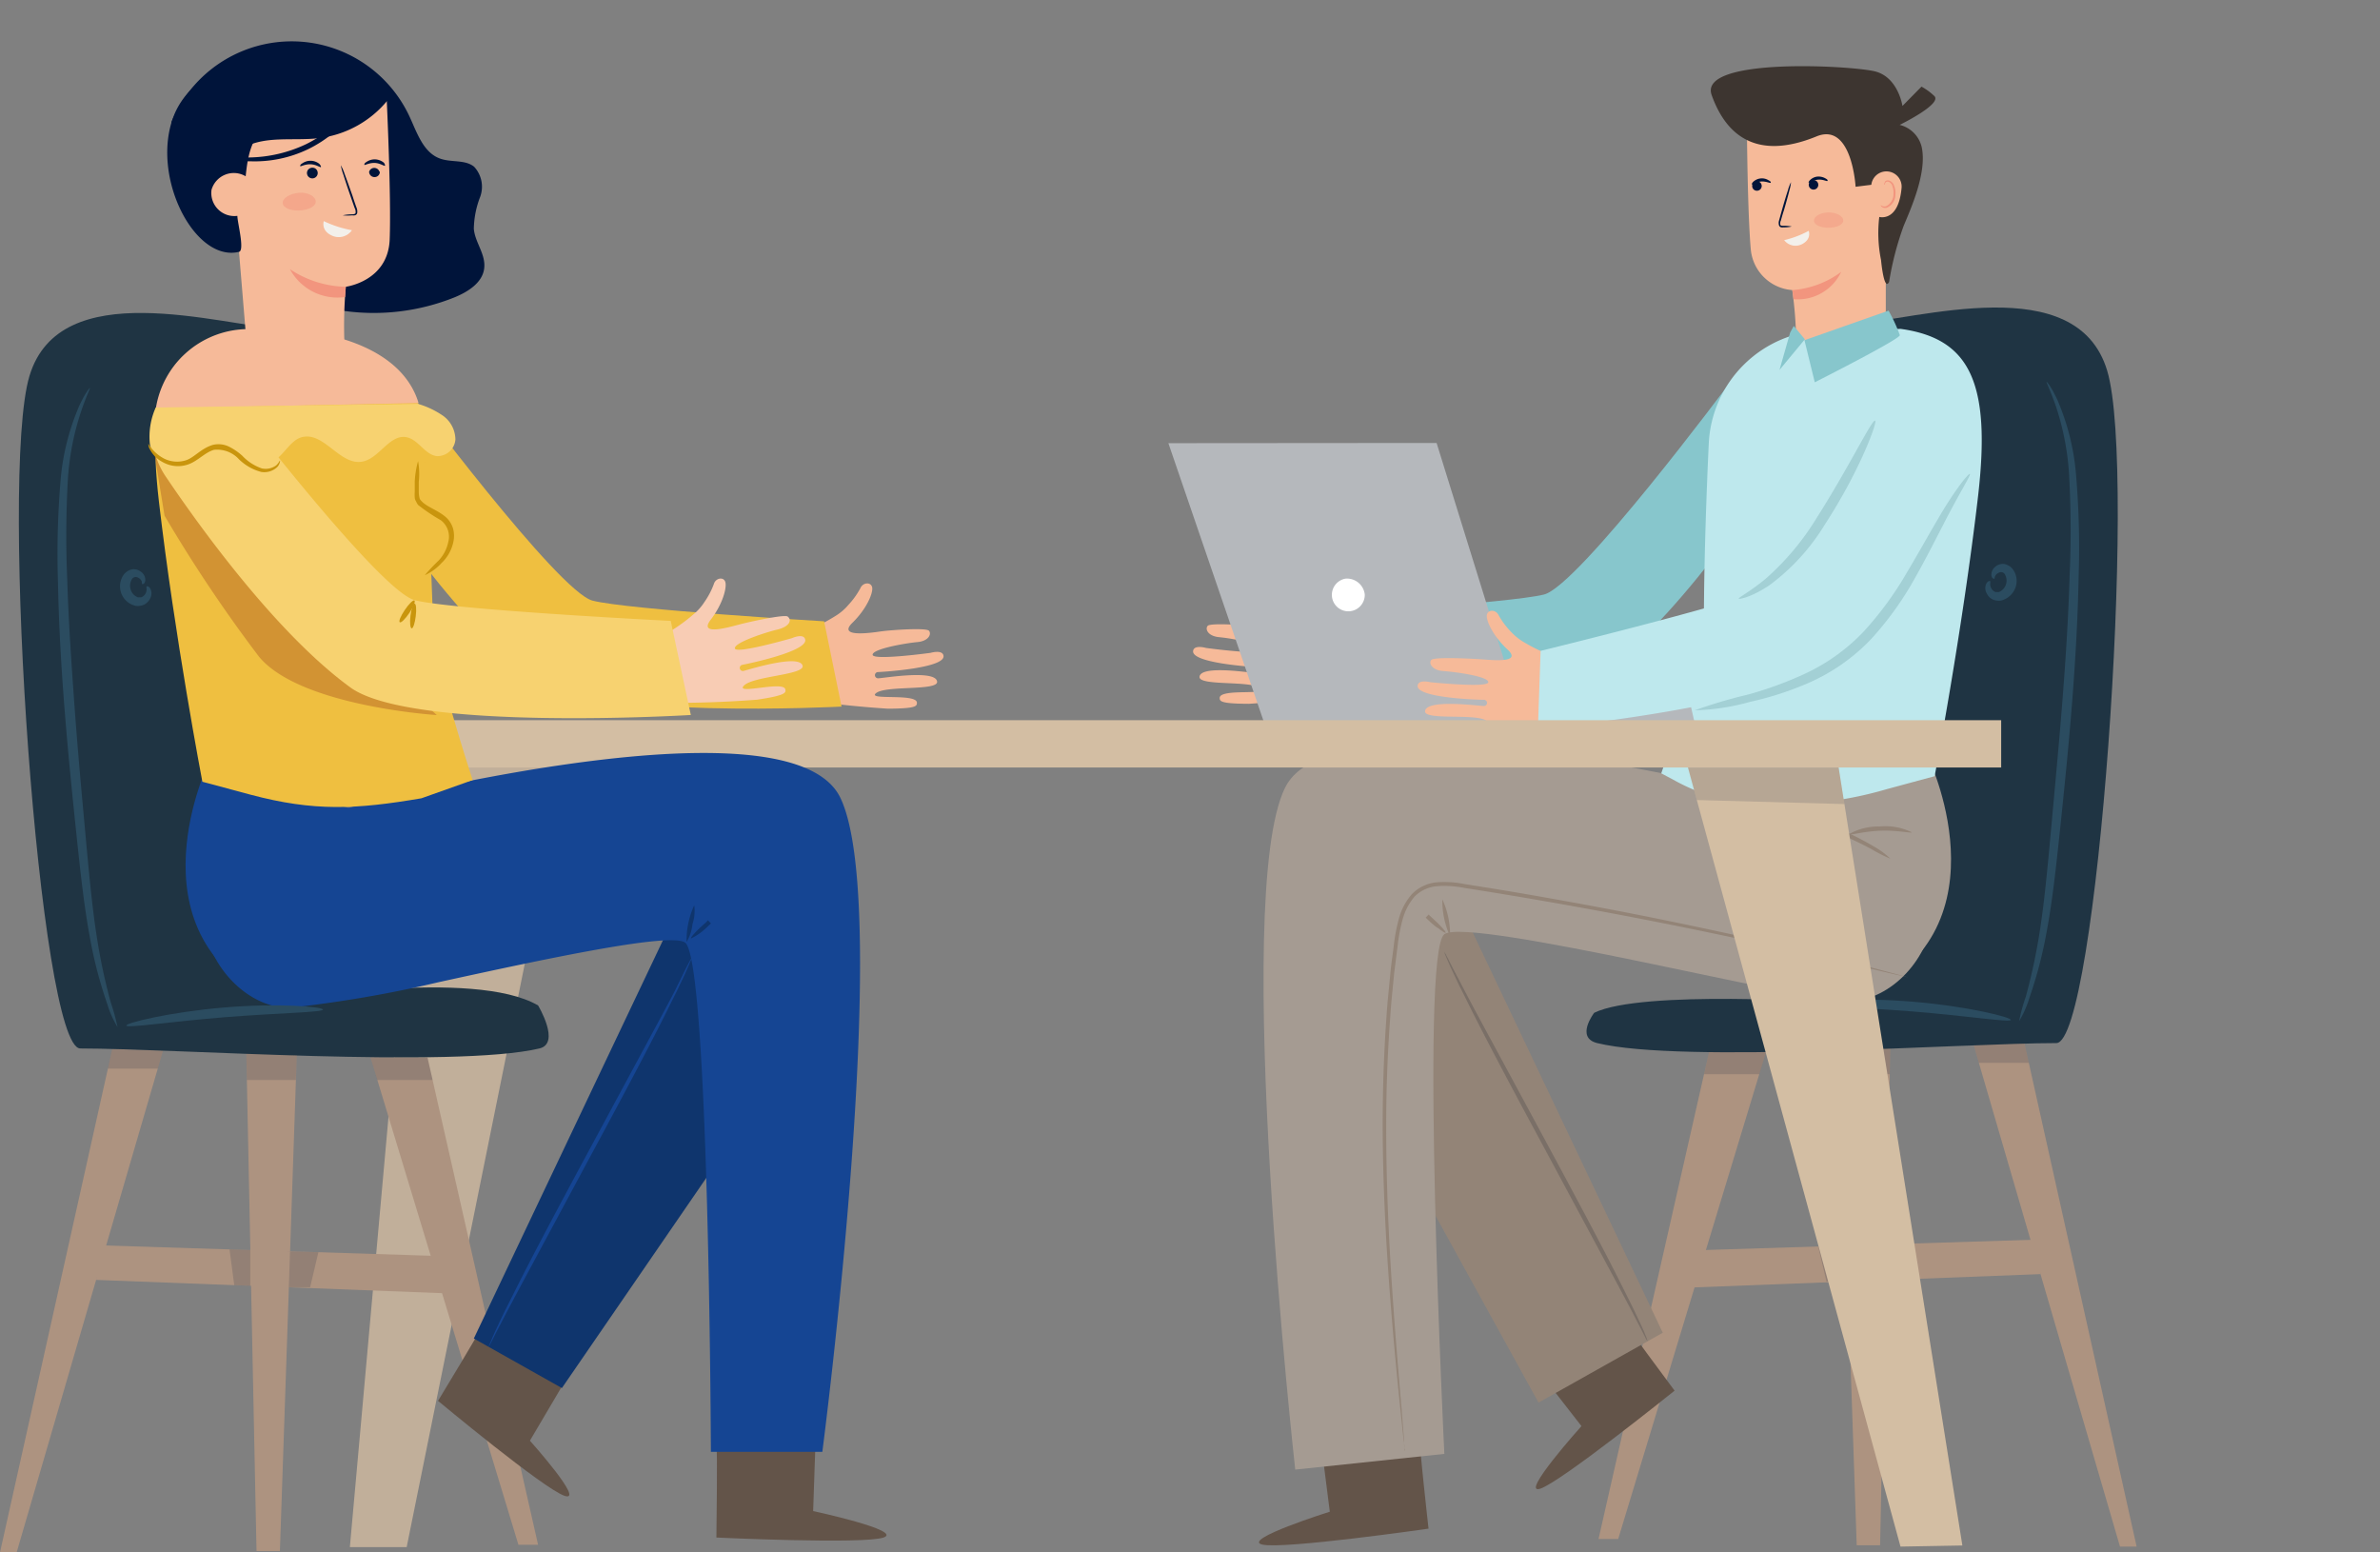 <svg xmlns="http://www.w3.org/2000/svg" width="214.666" height="140" viewBox="0 0 214.666 140">
  <rect x="0" y="0" width="214.666" height="140" fill="#808080" stroke="none"/>
  <g id="Group_713" data-name="Group 713" transform="translate(-435 -629)">
    <g id="Group_704" data-name="Group 704" transform="translate(0 -10)">
      <g id="step2" transform="translate(435 642.729)">
        <path id="Path_5669" data-name="Path 5669" d="M55.984,70.756,49.6,141.833h5.124L68.519,73.712l.719-5.072L55.984,70.756" transform="translate(-18.044 -6.038)" fill="#c1af9a"/>
        <path id="Path_5670" data-name="Path 5670" d="M69.261,71.73l-.513,3.17L56.11,74.424l.243-2.694Z" transform="translate(-18.478 -6.247)" fill="#c1af9a" opacity="0.15"/>
        <path id="Path_5671" data-name="Path 5671" d="M142.985,136.48l.859,6.75s-8,2.517-6.095,2.965,15-1.436,15-1.436-.933-8.269-.784-8.269Z" transform="translate(-23.901 -10.632)" fill="#635449"/>
        <path id="Path_5672" data-name="Path 5672" d="M206.52,98.558l13.2,45.243h1.5L211.1,98.4Z" transform="translate(-28.505 -8.053)" fill="#ad9380"/>
        <path id="Path_5673" data-name="Path 5673" d="M180.247,99.219l-9.977,43.947h1.773L185.39,99.2Z" transform="translate(-26.089 -8.107)" fill="#ad9380"/>
        <path id="Path_5674" data-name="Path 5674" d="M193.57,98.4l1.54,45.281h2.109l.924-45.1Z" transform="translate(-27.642 -8.053)" fill="#ad9380"/>
        <path id="Path_5675" data-name="Path 5675" d="M180.319,118.342l30.128-.942.205,3.114-32.592,1.249Z" transform="translate(-26.608 -9.34)" fill="#ad9380"/>
        <path id="Path_5676" data-name="Path 5676" d="M180.927,99.219l-.457,2.032h4.984l.616-2.051Z" transform="translate(-26.769 -8.107)" fill="#00143a" opacity="0.15"/>
        <path id="Path_5677" data-name="Path 5677" d="M193.6,99.01l.075,2.2h4.415l.056-2.62Z" transform="translate(-27.644 -8.066)" fill="#00143a" opacity="0.15"/>
        <path id="Path_5678" data-name="Path 5678" d="M194.057,117.98l.112,3.235h-1.923l-.747-3.16,3.061-.075" transform="translate(-27.504 -9.379)" fill="#00143a" opacity="0.15"/>
        <path id="Path_5679" data-name="Path 5679" d="M198.08,117.855v3.216l1.447-.056.429-3.226Z" transform="translate(-27.943 -9.366)" fill="#00143a" opacity="0.15"/>
        <path id="Path_5680" data-name="Path 5680" d="M206.52,98.558l.467,1.613h4.508L211.1,98.4Z" transform="translate(-28.505 -8.053)" fill="#00143a" opacity="0.15"/>
        <path id="Path_5681" data-name="Path 5681" d="M169.8,90.84c4.284-2.1,21.607-.932,21.607-.932s-4.891-60.6,1.428-61.12,20.477-4.988,23.231,4.13-.933,60.654-4.583,60.654c-8.335,0-33.74,1.865-41.412,0C168.074,93.077,169.8,90.84,169.8,90.84Z" transform="translate(-26.011 -3.233)" fill="#1f3443"/>
        <path id="Path_5682" data-name="Path 5682" d="M213.4,34.42a2.828,2.828,0,0,1,.355.485,5.167,5.167,0,0,1,.355.634,7.558,7.558,0,0,1,.429.932,21.421,21.421,0,0,1,1.493,6.134,78.464,78.464,0,0,1,.252,9.323c-.065,3.505-.271,7.346-.588,11.374s-.709,7.859-1.073,11.336-.709,6.619-1.2,9.239a39.121,39.121,0,0,1-1.577,6.088,8.991,8.991,0,0,1-.933,2.116,16.283,16.283,0,0,1,.607-2.219,53.675,53.675,0,0,0,1.288-6.088c.4-2.6.691-5.733,1.008-9.211s.681-7.309,1-11.327.551-7.85.653-11.336a90.441,90.441,0,0,0-.056-9.239,24.075,24.075,0,0,0-1.195-6.069C213.729,35.175,213.337,34.457,213.4,34.42Z" transform="translate(-28.798 -3.72)" fill="#2b4c60"/>
        <path id="Path_5683" data-name="Path 5683" d="M145.053,58.5l-1.577-.811a16.666,16.666,0,0,1-2.669-1.361,4.945,4.945,0,0,1-1.139-.932,7.458,7.458,0,0,1-1.083-1.52c-.224-.522-.933-.569-1.055-.093s.457,1.93,1.783,3.226-1.465.932-2.483.783-4.172-.354-4.424-.075,0,.932,1.045,1.026,4.069.615,4.032,1.147-5.227-.177-5.227-.177-1.1-.326-1.167.28c-.121,1.1,5.4,1.436,5.927,1.464a.28.28,0,1,1-.056.55c-.4,0-5.161-.811-5.292.3-.1.858,4.545.326,5.488,1.026s-3.593,0-3.668.867c0,.308,0,.541,2.641.55a98.586,98.586,0,0,0,9.884-1.156l-1.008-5.174" transform="translate(-23.476 -5.009)" fill="#f6ba99"/>
        <path id="Path_5684" data-name="Path 5684" d="M180.065,34.64s-13.552,18.2-16.669,18.981-20.888,1.865-20.888,1.865l-1.577,7.691s22.745,1.2,27.757-2.489c7.877-5.808,16.147-19.158,16.147-19.158C185.049,37.157,183.369,34.976,180.065,34.64Z" transform="translate(-24.133 -3.735)" fill="#87c6cc"/>
        <path id="Path_5685" data-name="Path 5685" d="M164.14,129.35l4.181,5.37s-5.6,6.237-3.733,5.65,12.133-8.847,12.133-8.847-4.975-6.675-4.891-6.722Z" transform="translate(-25.68 -9.841)" fill="#635449"/>
        <path id="Path_5686" data-name="Path 5686" d="M156.72,86.494l17.649,37.161-11.209,6.3L144.82,96.684l1.157-10.954Z" transform="translate(-24.392 -7.195)" fill="#938477"/>
        <path id="Path_5687" data-name="Path 5687" d="M201.189,71.13s7.56,16.119-7.336,21.657L185.91,75.54Z" transform="translate(-27.131 -6.206)" fill="#a59b92"/>
        <path id="Path_5688" data-name="Path 5688" d="M187.637,75.3S144.648,63.5,139.822,73.431s.933,61.465.933,61.465l13.449-1.417s-2.231-45.271,0-46.866,33.217,6.228,36.465,6.088C198.566,92.338,204.166,77.58,187.637,75.3Z" transform="translate(-23.93 -6.093)" fill="#a59b92"/>
        <path id="Path_5689" data-name="Path 5689" d="M191.114,29.422a10.737,10.737,0,0,0-10.5,10.255c-.215,4.661-.42,10.423-.439,15.9,0,2.983-3.845,13.807-3.845,13.807l1.447.774a16.814,16.814,0,0,0,6.384,1.92,34.188,34.188,0,0,0,12.488-1.259l4.34-1.175s2.5-13.052,3.92-25.274c1.185-10.255-.765-14.2-6.981-15.066Z" transform="translate(-26.493 -3.374)" fill="#bee8ed"/>
        <path id="Path_5690" data-name="Path 5690" d="M197.628,80.229a11.727,11.727,0,0,1-1.652-.83,35.821,35.821,0,0,0-4.069-1.865,37.838,37.838,0,0,0-4.265-1.268,12.791,12.791,0,0,1-1.8-.448,7.157,7.157,0,0,1,1.867.186,24.681,24.681,0,0,1,4.34,1.175,25.045,25.045,0,0,1,4.069,1.939A7.186,7.186,0,0,1,197.628,80.229Z" transform="translate(-27.127 -6.524)" fill="#938477"/>
        <path id="Path_5691" data-name="Path 5691" d="M200.132,77.96c0,.112-1.288-.205-2.865-.14s-2.8.448-2.847.336a5.316,5.316,0,0,1,2.8-.718A5.372,5.372,0,0,1,200.132,77.96Z" transform="translate(-27.699 -6.631)" fill="#938477"/>
        <path id="Path_5692" data-name="Path 5692" d="M173.691,124.67a1.463,1.463,0,0,1-.205-.345c-.131-.252-.3-.6-.523-1.026l-.84-1.622-1.139-2.135-6.627-12.334c-2.6-4.811-4.928-9.183-6.533-12.381-.4-.8-.756-1.529-1.083-2.163l-.784-1.659c-.205-.457-.355-.811-.457-1.053a2.22,2.22,0,0,1-.14-.382,2.738,2.738,0,0,1,.205.345c.121.233.308.6.523,1.035l.849,1.613c.327.634.709,1.352,1.129,2.144l6.655,12.325c2.595,4.811,4.928,9.183,6.533,12.381l1.083,2.172c.308.634.569,1.193.784,1.65s.355.811.457,1.063A2.023,2.023,0,0,1,173.691,124.67Z" transform="translate(-25.095 -7.455)" fill="#7a6f67"/>
        <path id="Path_5693" data-name="Path 5693" d="M196.711,91.377l-.252-.047-.709-.158-2.735-.643c-2.371-.559-5.805-1.37-10.071-2.293s-9.333-1.967-15.008-3c-2.8-.513-5.815-1.035-8.913-1.538l-2.343-.373a9.008,9.008,0,0,0-2.343-.14,3.212,3.212,0,0,0-2.044.932,5.247,5.247,0,0,0-1.092,2.1,14.966,14.966,0,0,0-.448,2.405l-.308,2.424c-.075.8-.159,1.6-.233,2.4s-.121,1.576-.177,2.359c-.215,3.123-.308,6.134-.308,9.015,0,5.752.28,10.936.579,15.271s.607,7.859.812,10.255c.093,1.212.168,2.154.224,2.8a3.093,3.093,0,0,0,.047.727.354.354,0,0,1,0,.252.763.763,0,0,1,0-.242c0-.177-.047-.41-.084-.727-.075-.643-.168-1.585-.3-2.8-.252-2.424-.6-5.929-.933-10.255s-.644-9.537-.663-15.3c0-2.881.084-5.911.289-9.043.056-.783.1-1.576.177-2.368s.159-1.594.233-2.405.205-1.613.3-2.424a16.1,16.1,0,0,1,.467-2.461,5.535,5.535,0,0,1,1.148-2.172,3.444,3.444,0,0,1,1.036-.755,3.625,3.625,0,0,1,1.232-.336,8.952,8.952,0,0,1,2.455.149l2.343.373c3.1.5,6.076,1.035,8.913,1.557,5.665,1.053,10.752,2.126,15.008,3.086s7.681,1.8,10.043,2.405l2.716.718.7.2a1.027,1.027,0,0,1,.243.065Z" transform="translate(-24.698 -6.997)" fill="#938477"/>
        <path id="Path_5694" data-name="Path 5694" d="M155.362,87.591c-.075.075-.747-.42-1.512-1.119l-.271-.252.261-.27c.569.634.933,1.156.877,1.221s-.56-.354-1.148-.932l.261-.27.28.252C154.9,86.929,155.427,87.516,155.362,87.591Z" transform="translate(-24.975 -7.21)" fill="#938477"/>
        <path id="Path_5695" data-name="Path 5695" d="M155.868,87.81a7.565,7.565,0,0,1-.691-3.31,7.563,7.563,0,0,1,.691,3.31Z" transform="translate(-25.08 -7.112)" fill="#938477"/>
        <path id="Path_5696" data-name="Path 5696" d="M142.517,57.009,140.94,64.7l2.8.149,1.652-8.269Z" transform="translate(-24.133 -5.221)" fill="#af5b22"/>
        <path id="Path_5697" data-name="Path 5697" d="M208.842,96.017c-.047.252-3.985-.373-8.867-.764s-8.876-.429-8.885-.69,4-.6,8.951-.186S208.9,95.784,208.842,96.017Z" transform="translate(-27.477 -7.767)" fill="#2b4c60"/>
        <path id="Path_5698" data-name="Path 5698" d="M208.452,53.382s-.187,0-.252-.261a.932.932,0,0,1,.411-.876,1.046,1.046,0,0,1,.719-.205,1.2,1.2,0,0,1,.411.149,1.232,1.232,0,0,1,.345.28,1.76,1.76,0,0,1,.28,1.706,1.866,1.866,0,0,1-1.279,1.165,1.112,1.112,0,0,1-.429,0,1.065,1.065,0,0,1-.411-.131,1.138,1.138,0,0,1-.476-.522.931.931,0,0,1,0-.932c.14-.186.289-.2.317-.158s0,.158,0,.289a.8.8,0,0,0,.2.5.747.747,0,0,0,.271.186.346.346,0,0,0,.14,0,.645.645,0,0,0,.187,0A1.118,1.118,0,0,0,209.423,53a.392.392,0,0,0-.513-.186.662.662,0,0,0-.383.336C208.49,53.233,208.5,53.345,208.452,53.382Z" transform="translate(-28.58 -4.913)" fill="#2b4c60"/>
        <path id="Path_5699" data-name="Path 5699" d="M128.7,40.359l8.577,25.032h38.845l-.289-1.287-15.708-.485L152.892,40.34Z" transform="translate(-23.317 -4.121)" fill="#b5b8bc"/>
        <path id="Path_5700" data-name="Path 5700" d="M147.468,54.9a1.484,1.484,0,1,1-1.745-1.436,1.614,1.614,0,0,1,1.745,1.436Z" transform="translate(-24.371 -5.009)" fill="#fff"/>
        <path id="Path_5701" data-name="Path 5701" d="M166.715,61.493l-1.6-.792a16.061,16.061,0,0,1-2.707-1.277,5.179,5.179,0,0,1-1.176-.932,7.179,7.179,0,0,1-1.139-1.52c-.243-.513-.933-.531-1.055-.056s.523,1.911,1.867,3.16-1.437.932-2.455.867-4.181-.224-4.433.065.065.932,1.083,1,4.088.475,4.06,1.007-5.217,0-5.217,0-1.111-.289-1.157.317c-.093,1.1,5.441,1.268,5.964,1.268a.28.28,0,1,1,0,.559c-.411,0-5.189-.653-5.292.466-.075.858,4.555.177,5.525.858s-3.593.149-3.64.932c0,.308,0,.541,2.651.466q4.957-.494,9.847-1.482l-1.2-5.053" transform="translate(-24.923 -5.22)" fill="#f6ba99"/>
        <path id="Path_5702" data-name="Path 5702" d="M198.187,31.356s-10.323,20.174-13.253,21.526-20.281,5.594-20.281,5.594l-.243,7.039s22.615-2.079,26.927-6.526c5.227-5.417,9.931-15.271,11.825-19.531a6.342,6.342,0,0,0-.14-5.594,4.668,4.668,0,0,0-4.835-2.508Z" transform="translate(-25.698 -3.509)" fill="#bee8ed"/>
        <path id="Path_5703" data-name="Path 5703" d="M189.053,28.836a36.405,36.405,0,0,0-.355-4.587,4.049,4.049,0,0,1-3.733-3.6c-.308-3.347-.355-11.085-.355-11.085l6.076-3.216,6.944,4.922,1.587,3.673-2.081,8.726v4.4Z" transform="translate(-27.045 -1.819)" fill="#f6ba99"/>
        <path id="Path_5704" data-name="Path 5704" d="M185.12,15.467a.42.42,0,0,0,.439.41.429.429,0,1,0-.439-.41Z" transform="translate(-27.079 -2.406)" fill="#00143a"/>
        <path id="Path_5705" data-name="Path 5705" d="M185.089,15.29c.056.056.364-.224.821-.261s.821.168.868.112,0-.131-.2-.233a1.1,1.1,0,0,0-.7-.158,1.149,1.149,0,0,0-.653.289C185.1,15.16,185.061,15.272,185.089,15.29Z" transform="translate(-27.076 -2.387)" fill="#00143a"/>
        <path id="Path_5706" data-name="Path 5706" d="M190.758,14.994a.43.43,0,1,0,.323-.081.429.429,0,0,0-.323.081Z" transform="translate(-27.443 -2.399)" fill="#00143a"/>
        <path id="Path_5707" data-name="Path 5707" d="M190.579,15.12c.056.056.364-.224.831-.27s.812.177.859.112,0-.131-.187-.233a1.261,1.261,0,0,0-.7-.158,1.093,1.093,0,0,0-.653.289C190.6,14.971,190.551,15.092,190.579,15.12Z" transform="translate(-27.442 -2.375)" fill="#00143a"/>
        <path id="Path_5708" data-name="Path 5708" d="M188.847,19.109a3.831,3.831,0,0,0-.765-.065c-.112,0-.233,0-.261-.1a.67.67,0,0,1,.056-.382c.084-.3.177-.625.28-.932.2-.69.373-1.315.485-1.771a3.93,3.93,0,0,0,.149-.746,3.037,3.037,0,0,0-.271.709c-.149.447-.336,1.063-.532,1.753l-.271.979a.745.745,0,0,0,0,.475.271.271,0,0,0,.205.158.766.766,0,0,0,.2,0,3.121,3.121,0,0,0,.728-.075Z" transform="translate(-27.249 -2.412)" fill="#00143a"/>
        <g id="Group_692" data-name="Group 692" transform="translate(163.612 15.429)" opacity="0.46">
          <path id="Path_5709" data-name="Path 5709" d="M191.09,18.786c0,.382.616.643,1.335.634s1.3-.27,1.307-.653-.588-.736-1.335-.727S191.062,18.413,191.09,18.786Z" transform="translate(-191.089 -18.04)" fill="#f2957e"/>
        </g>
        <path id="Path_5710" data-name="Path 5710" d="M190.422,19.82a9,9,0,0,1-2.212.839,1.289,1.289,0,0,0,1.549.392C190.73,20.594,190.422,19.82,190.422,19.82Z" transform="translate(-27.285 -2.731)" fill="#f3f0eb"/>
        <path id="Path_5711" data-name="Path 5711" d="M189,25.431a8.406,8.406,0,0,0,4.405-1.641,4.331,4.331,0,0,1-4.3,2.461Z" transform="translate(-27.337 -3)" fill="#f2957e"/>
        <path id="Path_5712" data-name="Path 5712" d="M197.55,17.168a.756.756,0,0,0,.131.084.476.476,0,0,0,.373,0,1.212,1.212,0,0,0,.635-1.063,1.676,1.676,0,0,0-.093-.727.578.578,0,0,0-.355-.4.243.243,0,0,0-.3.121c-.047.075,0,.131-.047.14s-.056-.056,0-.177A.335.335,0,0,1,197.97,15a.364.364,0,0,1,.28-.056.681.681,0,0,1,.495.475,1.621,1.621,0,0,1,.121.8,1.277,1.277,0,0,1-.793,1.193.551.551,0,0,1-.457-.1C197.55,17.242,197.54,17.177,197.55,17.168Z" transform="translate(-27.907 -2.4)" fill="#f2957e"/>
        <g id="Group_693" data-name="Group 693" transform="translate(152.861 39.003)" opacity="0.38">
          <path id="Path_5713" data-name="Path 5713" d="M204.387,43.33c.112.084-.933,1.7-2.352,4.475-.719,1.38-1.549,3.049-2.576,4.866a28.994,28.994,0,0,1-3.967,5.538,17.407,17.407,0,0,1-5.6,3.944,28.35,28.35,0,0,1-5.292,1.725,20.708,20.708,0,0,1-5.031.774,45.11,45.11,0,0,1,4.863-1.436,33.4,33.4,0,0,0,5.077-1.865,17.341,17.341,0,0,0,5.292-3.8,30.143,30.143,0,0,0,3.9-5.323c1.055-1.762,1.951-3.393,2.753-4.745C203.025,44.756,204.285,43.246,204.387,43.33Z" transform="translate(-179.57 -43.326)" fill="#76a8ad"/>
        </g>
        <g id="Group_694" data-name="Group 694" transform="translate(156.819 34.203)" opacity="0.38">
          <path id="Path_5714" data-name="Path 5714" d="M196.121,38.18c.233.093-1.381,4.512-4.508,9.323a19.259,19.259,0,0,1-5,5.5c-1.605,1.091-2.8,1.324-2.8,1.221s1.008-.606,2.417-1.771a23.724,23.724,0,0,0,4.6-5.472C193.834,42.254,195.822,38.068,196.121,38.18Z" transform="translate(-183.81 -38.178)" fill="#76a8ad"/>
        </g>
        <path id="Path_5715" data-name="Path 5715" d="M190.17,30.206,191.1,34s7.7-3.888,7.672-4.251a14.462,14.462,0,0,0-1.017-2.209Z" transform="translate(-27.415 -3.254)" fill="#87c6cc"/>
        <path id="Path_5716" data-name="Path 5716" d="M188.721,29.607l-.961,3.375,2.287-2.76-1-1.2Z" transform="translate(-27.255 -3.354)" fill="#87c6cc"/>
        <path id="Path_5717" data-name="Path 5717" d="M190.668,10.22c-5.6,2.293-8.251-.289-9.473-3.729s12.665-2.657,14.747-2.126,2.464,3.114,2.464,3.114l1.717-1.743a5.5,5.5,0,0,1,1.139.83c.821.709-3.108,2.62-3.108,2.62h0a2.705,2.705,0,0,1,1.988,2c.5,2.3-1,5.594-1.633,7.123a27.5,27.5,0,0,0-1.307,5.034c-.467.932-.728-1.967-.728-1.967a12.189,12.189,0,0,1-.159-3.888s1.717.494,2.007-2.573a1.372,1.372,0,0,0-2.725-.326l-1.419.177S193.86,8.925,190.668,10.22Z" transform="translate(-26.812 -1.653)" fill="#3d3530"/>
        <path id="Path_5718" data-name="Path 5718" d="M58.515,71.421H199.085V67.16H57.75Z" transform="translate(-18.587 -5.937)" fill="#d3bea3"/>
        <path id="Path_5719" data-name="Path 5719" d="M47.89,25.794a19.546,19.546,0,0,0,9.987-1.212c1.213-.494,2.529-1.315,2.688-2.61s-.84-2.349-.933-3.589a8.308,8.308,0,0,1,.569-2.862,2.655,2.655,0,0,0-.541-2.722c-.812-.662-2.044-.373-3.043-.727-1.549-.531-2.109-2.349-2.8-3.832a11.719,11.719,0,0,0-21.467.55Z" transform="translate(-16.894 -1.49)" fill="#00143a"/>
        <path id="Path_5720" data-name="Path 5720" d="M30.49,99.118l-13.2,45.243h-1.5l10.127-45.4Z" transform="translate(-15.79 -8.091)" fill="#ad9380"/>
        <path id="Path_5721" data-name="Path 5721" d="M56.733,99.779l9.977,43.947H64.937L51.59,99.76Z" transform="translate(-18.177 -8.145)" fill="#ad9380"/>
        <path id="Path_5722" data-name="Path 5722" d="M44.163,98.96l-1.54,45.281H40.514l-.924-45.1Z" transform="translate(-17.377 -8.091)" fill="#ad9380"/>
        <path id="Path_5723" data-name="Path 5723" d="M55.413,118.9l-30.128-.951-.205,3.123,32.6,1.249Z" transform="translate(-16.409 -9.377)" fill="#ad9380"/>
        <path id="Path_5724" data-name="Path 5724" d="M56.733,99.779l.467,2.032H52.206L51.59,99.76Z" transform="translate(-18.177 -8.145)" fill="#00143a" opacity="0.15"/>
        <path id="Path_5725" data-name="Path 5725" d="M44.145,99.57l-.084,2.2H39.646l-.056-2.62Z" transform="translate(-17.377 -8.104)" fill="#00143a" opacity="0.15"/>
        <path id="Path_5726" data-name="Path 5726" d="M43.784,118.53l-.112,3.244h1.923l.747-3.16-3.061-.084" transform="translate(-17.623 -9.416)" fill="#00143a" opacity="0.15"/>
        <path id="Path_5727" data-name="Path 5727" d="M39.846,118.415v3.216l-1.447-.056-.429-3.226Z" transform="translate(-17.269 -9.404)" fill="#00143a" opacity="0.15"/>
        <path id="Path_5728" data-name="Path 5728" d="M31.185,99.118l-.467,1.613H26.21l.4-1.771Z" transform="translate(-16.485 -8.091)" fill="#00143a" opacity="0.15"/>
        <path id="Path_5729" data-name="Path 5729" d="M64.445,90.213c-5.8-3.384-22.932-.429-22.932-.429S48.121,29.793,41.8,29.3,21.325,24.32,18.571,33.438s.933,60.654,4.583,60.654c8.335,0,33.74,1.809,41.412,0C66.507,93.635,64.445,90.213,64.445,90.213Z" transform="translate(-15.911 -3.269)" fill="#1f3443"/>
        <path id="Path_5730" data-name="Path 5730" d="M24.271,35a2.828,2.828,0,0,0-.355.485,5.163,5.163,0,0,0-.355.634,7.563,7.563,0,0,0-.429.932,21.31,21.31,0,0,0-1.493,6.125,78.529,78.529,0,0,0-.252,9.323c.065,3.505.271,7.356.588,11.383s.709,7.859,1.073,11.336.709,6.619,1.2,9.239a39.12,39.12,0,0,0,1.577,6.088,9,9,0,0,0,.933,2.107,16.869,16.869,0,0,0-.607-2.21,53.915,53.915,0,0,1-1.288-6.1c-.4-2.6-.691-5.724-1.008-9.2s-.681-7.365-.971-11.383-.551-7.85-.653-11.336a90.418,90.418,0,0,1,.056-9.239,23.991,23.991,0,0,1,1.195-6.069C23.944,35.736,24.336,35,24.271,35Z" transform="translate(-16.16 -3.759)" fill="#2b4c60"/>
        <path id="Path_5731" data-name="Path 5731" d="M91.933,59.048l1.577-.839a16.666,16.666,0,0,0,2.669-1.361,4.759,4.759,0,0,0,1.148-.988,7.179,7.179,0,0,0,1.083-1.51c.224-.522.933-.569,1.055-.093s-.457,1.93-1.783,3.226,1.465.932,2.483.783,4.172-.354,4.424-.075,0,.932-1.045,1.026-4.069.615-4.032,1.147,5.227-.177,5.227-.177,1.1-.326,1.167.28c.121,1.091-5.4,1.436-5.927,1.454a.281.281,0,1,0,.056.559c.4,0,5.161-.82,5.292.3.1.858-4.545.326-5.488,1.025s3.6,0,3.668.867c0,.308,0,.541-2.632.55A98.5,98.5,0,0,1,91,64.073l1.036-5.1" transform="translate(-20.804 -5.041)" fill="#f6ba99"/>
        <path id="Path_5732" data-name="Path 5732" d="M54.857,35.2s13.552,18.2,16.66,19.009,20.888,1.865,20.888,1.865l1.577,7.691s-22.745,1.2-27.757-2.5C58.4,55.524,50.079,42.117,50.079,42.117,49.873,37.717,51.553,35.517,54.857,35.2Z" transform="translate(-18.075 -3.773)" fill="#efbf40"/>
        <path id="Path_5733" data-name="Path 5733" d="M93.98,136.36l-.233,6.806s8.2,1.762,6.347,2.387-15.073,0-15.073,0,.112-8.316,0-8.307Z" transform="translate(-20.405 -10.624)" fill="#635449"/>
        <path id="Path_5734" data-name="Path 5734" d="M69.973,130.042l-3.565,6.041s5.012,5.594,3.136,4.978-11.424-8.568-11.424-8.568,4.2-6.927,4.116-6.973Z" transform="translate(-18.612 -9.89)" fill="#635449"/>
        <path id="Path_5735" data-name="Path 5735" d="M79.229,87.054,61.58,124.214l7.943,4.466L91.129,97.244,89.972,86.28Z" transform="translate(-18.843 -7.232)" fill="#0f356d"/>
        <path id="Path_5736" data-name="Path 5736" d="M35.643,71.69s-7.56,16.138,7.336,21.657L50.922,76.09Z" transform="translate(-16.986 -6.244)" fill="#154593"/>
        <path id="Path_5737" data-name="Path 5737" d="M45.872,75.961S88.1,64.429,92.893,74.367s-1.624,58.985-1.624,58.985H81.217s-.159-44.32-2.324-45.924C77.559,86.5,66.76,88.789,56.652,91a111.14,111.14,0,0,1-13.645,2.331C35.223,92.891,29.623,78.142,45.872,75.961Z" transform="translate(-17.097 -6.152)" fill="#154593"/>
        <path id="Path_5738" data-name="Path 5738" d="M44.884,29.988c5.6.121,9.921,4.027,10.108,9.323.168,4.661.812,11.336.831,16.781,0,2.974,3.6,13.938,3.6,13.938l-4.62,1.641c-5.9,1.007-9.688,1.2-15.419-.326l-4.34-1.165s-2.5-13.052-3.92-25.274c-1.185-10.255.775-14.2,6.981-15.075Z" transform="translate(-16.791 -3.409)" fill="#efbf40"/>
        <path id="Path_5739" data-name="Path 5739" d="M48.153,28.943a39.809,39.809,0,0,1,.121-5.165s3.808-.485,3.957-4.261-.261-12.483-.261-12.483L44.961,3.79,37.439,9.729,35.18,15.751l3.313,3.086.784,9.463Z" transform="translate(-17.083 -1.646)" fill="#f6ba99"/>
        <path id="Path_5740" data-name="Path 5740" d="M52.431,14.066a.476.476,0,0,1-.476.494.485.485,0,0,1-.495-.475.485.485,0,0,1,.933,0Z" transform="translate(-18.168 -2.319)" fill="#00143a"/>
        <path id="Path_5741" data-name="Path 5741" d="M52.867,13.479c-.065.065-.429-.233-.933-.252S51,13.469,51,13.4s0-.149.205-.27a1.3,1.3,0,0,1,.775-.224,1.345,1.345,0,0,1,.756.28A.415.415,0,0,1,52.867,13.479Z" transform="translate(-18.137 -2.263)" fill="#00143a"/>
        <path id="Path_5742" data-name="Path 5742" d="M46.206,13.784a.485.485,0,1,1-.672.14.5.5,0,0,1,.672-.14Z" transform="translate(-17.768 -2.317)" fill="#00143a"/>
        <path id="Path_5743" data-name="Path 5743" d="M46.667,13.609c-.056.056-.42-.233-.933-.252s-.933.242-.933.168,0-.14.205-.261a1.28,1.28,0,0,1,1.521.056C46.648,13.46,46.7,13.581,46.667,13.609Z" transform="translate(-17.724 -2.272)" fill="#00143a"/>
        <path id="Path_5744" data-name="Path 5744" d="M48.9,17.992a4.6,4.6,0,0,0,.859,0,.673.673,0,0,0,.224,0,.308.308,0,0,0,.215-.177.931.931,0,0,0-.065-.541c-.121-.336-.243-.7-.364-1.072-.271-.764-.513-1.445-.7-1.939a4.193,4.193,0,0,0-.345-.792,4.6,4.6,0,0,0,.224.83c.159.5.383,1.193.653,1.958.131.382.252.736.373,1.072a.717.717,0,0,1,.084.429c0,.112-.168.131-.3.14A3.943,3.943,0,0,0,48.9,17.992Z" transform="translate(-17.985 -2.301)" fill="#00143a"/>
        <g id="Group_695" data-name="Group 695" transform="translate(25.497 13.649)" opacity="0.52">
          <path id="Path_5745" data-name="Path 5745" d="M46.087,16.941c0,.429-.663.755-1.465.792s-1.475-.233-1.512-.662.625-.858,1.465-.932S46.1,16.494,46.087,16.941Z" transform="translate(-43.108 -16.131)" fill="#f2957e"/>
        </g>
        <path id="Path_5746" data-name="Path 5746" d="M47.074,18.876a10.008,10.008,0,0,0,2.539.82,1.448,1.448,0,0,1-1.717.522C46.775,19.771,47.074,18.876,47.074,18.876Z" transform="translate(-17.87 -2.663)" fill="#f3f0eb"/>
        <path id="Path_5747" data-name="Path 5747" d="M48.85,25.115a9.4,9.4,0,0,1-5.04-1.585,4.864,4.864,0,0,0,4.975,2.508Z" transform="translate(-17.658 -2.982)" fill="#f2957e"/>
        <path id="Path_5748" data-name="Path 5748" d="M78.608,59.482l1.437-1.053a15.867,15.867,0,0,0,2.445-1.734,4.747,4.747,0,0,0,1-1.119,7.185,7.185,0,0,0,.849-1.613c.149-.55.849-.69,1.027-.233s-.177,1.967-1.307,3.44,1.587.69,2.576.429,4.079-.932,4.368-.718c.439.354.1.932-.933,1.175s-3.939,1.184-3.827,1.706,5.143-.932,5.143-.932,1.045-.475,1.195.112c.28,1.072-5.133,2.191-5.656,2.293a.28.28,0,1,0,.131.541c.392-.093,4.993-1.548,5.292-.466.224.839-4.452.932-5.292,1.8s3.565-.466,3.733.336c.065.3.075.541-2.529.932a98.78,98.78,0,0,1-9.959.261l.308-5.193" transform="translate(-19.957 -5.009)" fill="#f8ccb4"/>
        <path id="Path_5749" data-name="Path 5749" d="M52.3,7.079a9.486,9.486,0,0,1-6.141,3.384c-2.277.28-4.741-.242-6.776.83a5.256,5.256,0,0,1,2.315-4.913,8.006,8.006,0,0,1,5.488-1.156,16.925,16.925,0,0,1,5.395,1.818" transform="translate(-17.361 -1.737)" fill="#00143a"/>
        <path id="Path_5750" data-name="Path 5750" d="M63,125.23a2.734,2.734,0,0,0,.205-.345l.523-1.035.84-1.613,1.139-2.144,6.627-12.325c2.6-4.811,4.928-9.183,6.533-12.381.4-.8.756-1.529,1.083-2.172l.784-1.65c.205-.457.355-.811.457-1.063a2.022,2.022,0,0,0,.14-.373,2.736,2.736,0,0,0-.205.345c-.121.233-.308.587-.523,1.025l-.8,1.622c-.327.634-.709,1.352-1.129,2.135l-6.655,12.334c-2.595,4.811-4.928,9.183-6.533,12.381L64.4,122.135c-.308.643-.569,1.193-.784,1.659s-.355.811-.457,1.053a2.217,2.217,0,0,0-.159.382Z" transform="translate(-18.937 -7.493)" fill="#154593"/>
        <path id="Path_5751" data-name="Path 5751" d="M56.179,64.938s-12.339-.774-16.044-5.277a130.552,130.552,0,0,1-8.512-12.707L30.69,41.23Z" transform="translate(-16.783 -4.181)" fill="#ad5a23" opacity="0.43"/>
        <path id="Path_5752" data-name="Path 5752" d="M82.57,88.151a4.9,4.9,0,0,0,1.512-1.119l.271-.252-.261-.27c-.56.634-.933,1.156-.877,1.221s.56-.354,1.148-.932l-.261-.261-.28.252C83.064,87.442,82.5,88.067,82.57,88.151Z" transform="translate(-20.242 -7.248)" fill="#0f356d"/>
        <path id="Path_5753" data-name="Path 5753" d="M82.14,88.37a3.913,3.913,0,0,0,.532-1.613,3.837,3.837,0,0,0,.159-1.7A7.563,7.563,0,0,0,82.14,88.37Z" transform="translate(-20.213 -7.15)" fill="#0f356d"/>
        <path id="Path_5754" data-name="Path 5754" d="M35.633,33.17s15.12,19.988,18.555,20.864S77.269,55.9,77.269,55.9l1.811,8.484s-25.125,1.538-30.688-2.471C41.663,57.027,34.644,47.219,31.76,42.94a7.041,7.041,0,0,1-.933-6.134A5.16,5.16,0,0,1,35.633,33.17Z" transform="translate(-16.771 -3.635)" fill="#f7d270"/>
        <path id="Path_5755" data-name="Path 5755" d="M28,96.567c.047.252,3.985-.364,8.867-.755s8.867-.438,8.867-.69-4-.606-8.951-.186S27.9,96.344,28,96.567Z" transform="translate(-16.604 -7.805)" fill="#2b4c60"/>
        <path id="Path_5756" data-name="Path 5756" d="M29.415,53.9s.177,0,.243-.261a.876.876,0,0,0-.411-.876,1,1,0,0,0-.719-.205,1.186,1.186,0,0,0-.411.14,1.418,1.418,0,0,0-.345.28,1.808,1.808,0,0,0,1,2.871,1.112,1.112,0,0,0,.429,0,1.009,1.009,0,0,0,.411-.131A1.222,1.222,0,0,0,30.1,55.2a.931.931,0,0,0,0-.932c-.14-.2-.289-.2-.317-.158s0,.158,0,.289a.764.764,0,0,1-.2.494.644.644,0,0,1-.271.186.336.336,0,0,1-.14,0,.663.663,0,0,1-.187,0,1.073,1.073,0,0,1-.625-.662,1.1,1.1,0,0,1,.084-.932.4.4,0,0,1,.513-.2.737.737,0,0,1,.383.336C29.369,53.79,29.359,53.9,29.415,53.9Z" transform="translate(-16.563 -4.948)" fill="#2b4c60"/>
        <path id="Path_5757" data-name="Path 5757" d="M38.427,20.506c.532-.131-.159-2.694-.149-3.244a2.08,2.08,0,0,1-2.333-2.349,2.091,2.091,0,0,1,3.08-1.221c.168-1.622.448-3.459,1.783-4.4a6.772,6.772,0,0,1,2.94-.858,19.324,19.324,0,0,0,7.467-2.871A10.365,10.365,0,0,0,43.383,2s-8.671.792-10.827,6.209S34.4,21.485,38.427,20.506Z" transform="translate(-16.867 -1.524)" fill="#00143a"/>
        <path id="Path_5758" data-name="Path 5758" d="M50.207,6.11a5.331,5.331,0,0,1-1.036,1.967,11.272,11.272,0,0,1-4.135,3.449,11.136,11.136,0,0,1-5.283,1.091,5.7,5.7,0,0,1-2.193-.4c0-.084.849.084,2.2.056a12.35,12.35,0,0,0,5.059-1.184,12.262,12.262,0,0,0,4.069-3.216C49.749,6.828,50.1,6.073,50.207,6.11Z" transform="translate(-17.241 -1.803)" fill="#00143a"/>
        <path id="Path_5759" data-name="Path 5759" d="M30.85,36.477a8.453,8.453,0,0,1,8.083-7.151c7.2-.4,14.093,1.6,15.615,6.666Z" transform="translate(-16.794 -3.372)" fill="#f6ba99"/>
        <path id="Path_5760" data-name="Path 5760" d="M30.8,36.886a6.417,6.417,0,0,0-.532,3.263,2.183,2.183,0,0,0,2.352,1.865c1.316-.289,1.969-2.144,3.323-2.126,1.008,0,1.624,1.063,2.445,1.641a2.924,2.924,0,0,0,3.313,0c.821-.653,1.381-1.762,2.315-1.976,1.951-.485,3.388,2.536,5.367,2.219,1.568-.242,2.483-2.5,4.032-2.209,1.083.205,1.661,1.594,2.753,1.706a1.623,1.623,0,0,0,1.661-1.5,2.675,2.675,0,0,0-1.12-2.144,7.919,7.919,0,0,0-2.268-1.072Z" transform="translate(-16.753 -3.864)" fill="#f7d270"/>
        <path id="Path_5761" data-name="Path 5761" d="M56.168,42.09a6.407,6.407,0,0,1,.065,1.865v.932a2.654,2.654,0,0,0,.056.485.466.466,0,0,0,.065.177,1.156,1.156,0,0,0,.149.177c.485.5,1.3.736,2.044,1.315a2.237,2.237,0,0,1,.784,1.156,2.58,2.58,0,0,1,0,1.277,3.635,3.635,0,0,1-1.045,1.809,4.554,4.554,0,0,1-1.512,1.1,17.394,17.394,0,0,1,1.26-1.333,3.476,3.476,0,0,0,.859-1.659,1.863,1.863,0,0,0-.672-1.967,16.465,16.465,0,0,1-2.053-1.38,1.809,1.809,0,0,1-.177-.308.82.82,0,0,1-.121-.336,3.864,3.864,0,0,1,0-.55c0-.345,0-.662,0-.932a8.382,8.382,0,0,1,.3-1.827Z" transform="translate(-18.461 -4.239)" fill="#c9950d"/>
        <path id="Path_5762" data-name="Path 5762" d="M42.011,41.94a1.006,1.006,0,0,1-.215.531,1.691,1.691,0,0,1-1.493.485,4.5,4.5,0,0,1-2-1.137,2.671,2.671,0,0,0-2.249-.858c-.831.233-1.475,1.026-2.352,1.324a2.8,2.8,0,0,1-2.315-.233,2.668,2.668,0,0,1-1.1-1.091.931.931,0,0,1-.159-.541,3.592,3.592,0,0,0,1.419,1.333,2.625,2.625,0,0,0,2.007.14c.728-.252,1.316-1.044,2.371-1.37a2.168,2.168,0,0,1,1.54.186,5.376,5.376,0,0,1,1.129.783,4.4,4.4,0,0,0,1.764,1.147,1.607,1.607,0,0,0,1.307-.28C41.918,42.126,41.974,41.893,42.011,41.94Z" transform="translate(-16.746 -4.126)" fill="#c9950d"/>
        <path id="Path_5763" data-name="Path 5763" d="M55.743,55.579c.112.075-.093.578-.457,1.119s-.756.932-.868.839.093-.569.457-1.109S55.631,55.5,55.743,55.579Z" transform="translate(-18.363 -5.152)" fill="#c9950d"/>
        <path id="Path_5764" data-name="Path 5764" d="M55.569,58.108c-.14,0-.187-.531-.112-1.147s.233-1.1.373-1.081.177.522.1,1.137S55.7,58.117,55.569,58.108Z" transform="translate(-18.432 -5.173)" fill="#c9950d"/>
        <path id="Path_5765" data-name="Path 5765" d="M192.5,71.73l11.163,70.163-5.581.1L178.91,71.73Z" transform="translate(-26.665 -6.247)" fill="#d3bea3"/>
        <path id="Path_5766" data-name="Path 5766" d="M192.5,71.73l.523,3.3-13.309-.364-.8-2.937Z" transform="translate(-26.665 -6.247)" fill="#0f1b3c" opacity="0.15"/>
      </g>
      <g id="Group_700" data-name="Group 700" transform="translate(435 639)">
        <rect id="Rectangle_715" data-name="Rectangle 715" width="214.667" height="139.841" fill="none"/>
      </g>
    </g>
  </g>
</svg>
